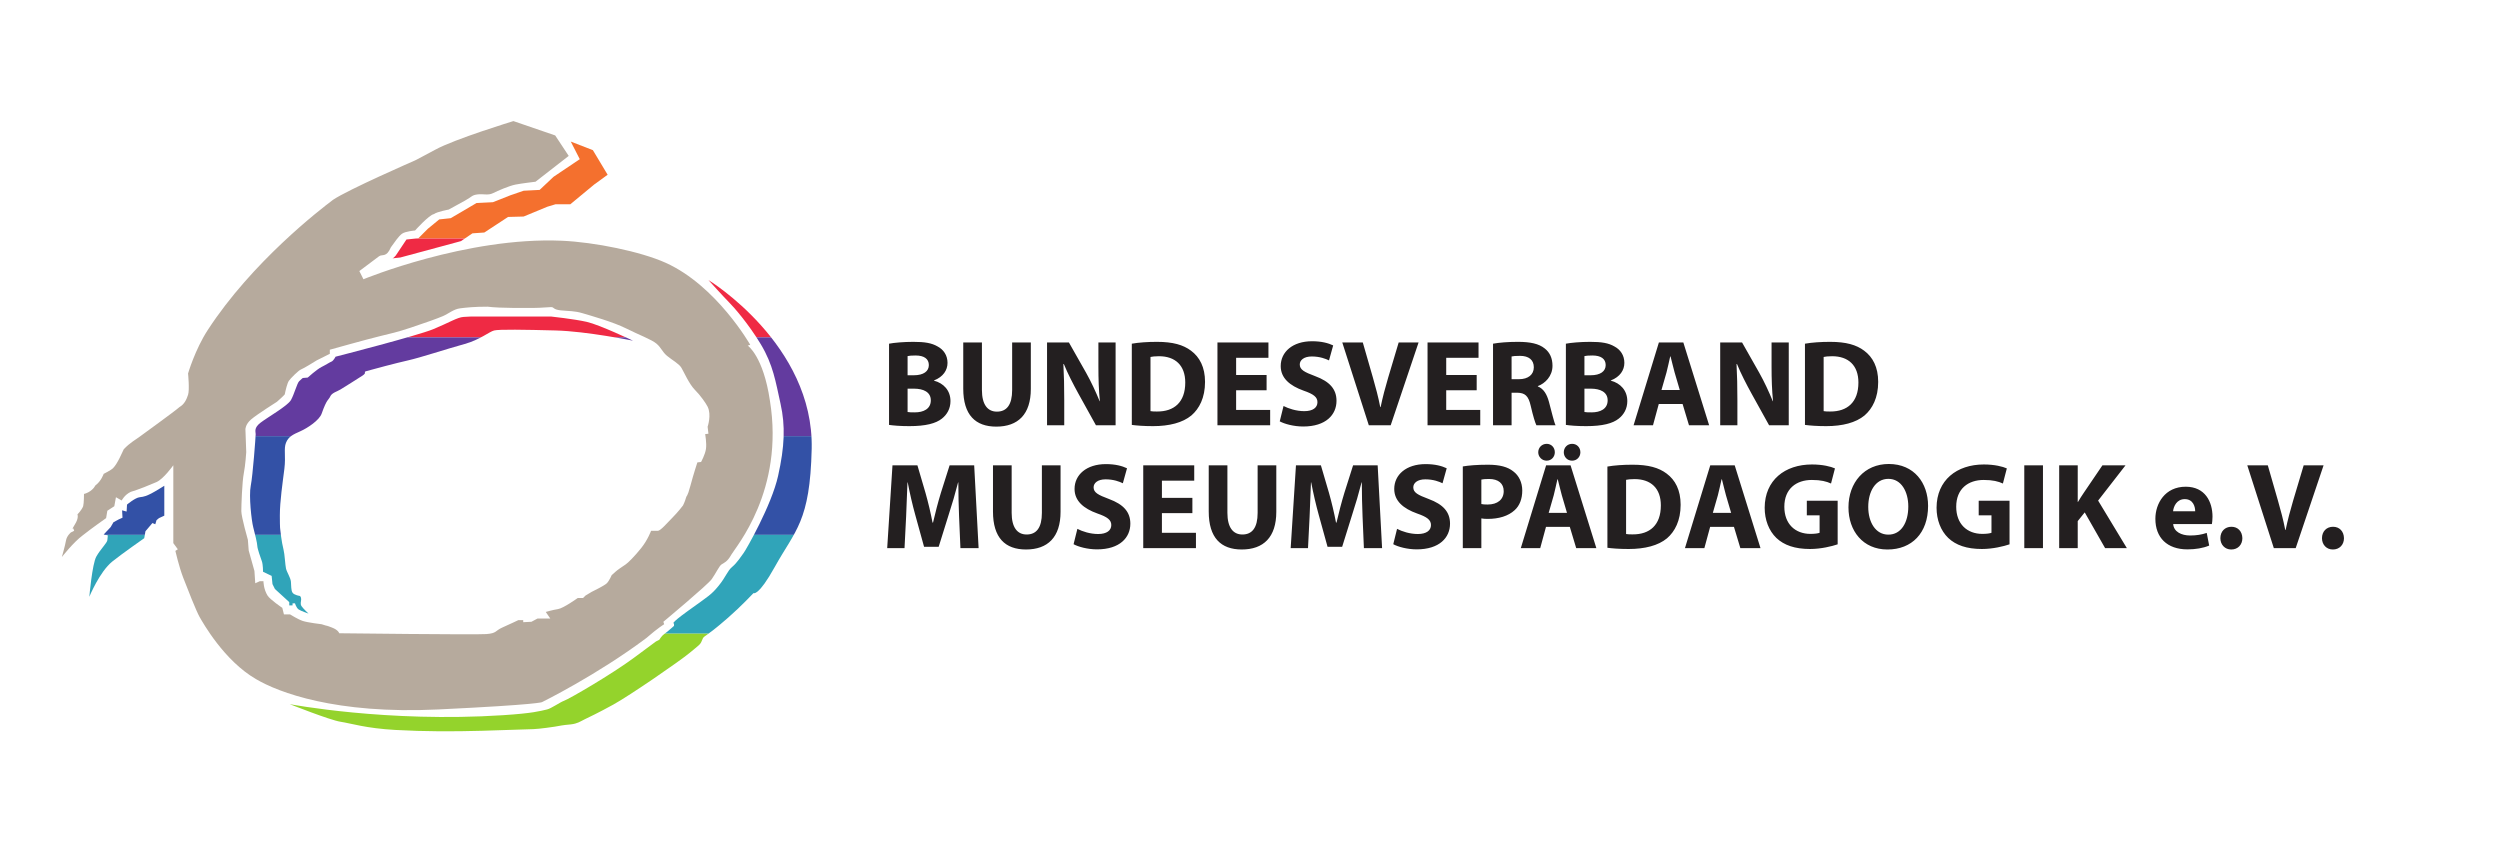 <?xml version="1.0" encoding="UTF-8" standalone="no"?>
<svg xmlns:dc="http://purl.org/dc/elements/1.1/" xmlns:cc="http://creativecommons.org/ns#" xmlns:rdf="http://www.w3.org/1999/02/22-rdf-syntax-ns#" xmlns:svg="http://www.w3.org/2000/svg" xmlns="http://www.w3.org/2000/svg" viewBox="0 0 922.2 317.48" height="317.48" width="922.2" xml:space="preserve" id="svg2" version="1.1">
  <defs id="defs6">
    <clipPath id="clipPath26">
      <path id="path24" d="m 454.676,1037.48 v -82.773 l -14.738,-6.801 -6.805,-5.668 -3.403,-11.34 -7.933,3.403 -19.277,-22.68 -3.403,-19.273 c 0,0 -62.226,-43.493 -88.441,-64.629 -35.149,-28.348 -63.496,-97.516 -63.496,-97.516 0,0 7.937,90.711 19.277,111.121 11.34,20.41 29.481,37.418 30.613,45.352 1.133,7.937 1.133,13.609 1.133,13.609 l -11.336,2.266 19.274,20.41 7.937,13.605 14.742,7.938 10.203,4.535 -1.132,20.41 12.472,-3.402 1.133,19.277 c 0,0 22.676,19.276 35.149,20.406 12.472,1.14 20.41,4.54 31.75,10.21 11.335,5.67 36.281,21.54 36.281,21.54 z"></path>
    </clipPath>
    <clipPath id="clipPath38">
      <path id="path36" d="m 1086.23,1666.77 c 2.27,0 9.08,7.94 9.08,7.94 l 29.48,44.22 32.88,3.4 26.08,26.08 31.75,26.08 31.74,3.4 71.44,41.95 45.35,2.27 48.76,19.28 36.28,12.47 44.22,2.27 38.55,36.28 72.57,48.75 -24.95,48.76 61.23,-23.81 40.82,-68.03 -37.42,-27.21 -65.76,-54.43 h -40.82 l -22.67,-6.8 -65.77,-27.21 -43.09,-1.14 -65.76,-43.09 -32.88,-2.26 -31.75,-21.55 -167.81,-45.35 z"></path>
    </clipPath>
    <clipPath id="clipPath50">
      <path id="path48" d="m 853.797,683.715 c 0,0 -20.41,6.805 -27.215,11.34 -6.801,4.535 -10.203,17.008 -10.203,17.008 h -6.805 v -5.668 h -9.07 v 9.07 l -39.684,36.285 -6.804,13.605 -2.27,22.676 -23.808,11.34 c 0,0 0,20.41 -3.403,29.481 -3.402,9.07 -12.472,35.148 -12.472,41.953 0,6.8 -6.805,35.148 -11.34,52.156 -4.535,17.008 -12.473,86.169 -6.801,114.519 5.668,28.35 13.605,136.06 13.605,142.87 0,6.8 -5.668,17.01 13.606,31.74 19.277,14.75 74.836,46.49 83.906,62.37 9.07,15.87 17.008,46.49 22.676,52.15 5.672,5.68 10.207,9.07 10.207,9.07 l 13.605,1.14 c 0,0 24.946,22.68 38.551,29.48 13.606,6.8 21.543,12.47 27.215,14.74 5.668,2.27 11.336,13.6 11.336,13.6 0,0 225.641,57.83 269.861,75.97 44.22,18.15 66.9,32.89 83.9,34.02 17.01,1.14 22.68,1.14 22.68,1.14 h 219.97 c 0,0 63.5,-6.81 98.64,-14.75 35.16,-7.93 128.13,-52.15 128.13,-52.15 0,0 -128.13,26.08 -214.3,28.34 -86.17,2.27 -156.47,3.4 -170.08,0 -13.6,-3.4 -39.42,-25.74 -81.63,-37.41 -53.3,-14.75 -121.33,-37.42 -156.48,-45.36 -35.15,-7.94 -94.11,-23.81 -114.52,-29.48 -11.61,-3.23 2.27,-3.4 -11.34,-12.47 -13.601,-9.07 -52.151,-32.88 -61.226,-38.55 -9.07,-5.67 -23.808,-9.07 -28.343,-19.28 -4.536,-10.2 -9.071,-5.67 -23.813,-47.62 -6.379,-18.15 -38.551,-39.68 -58.961,-48.75 -20.41,-9.08 -32.883,-14.75 -39.683,-31.75 -6.805,-17.01 0,-36.29 -4.536,-72.57 -4.535,-36.29 -12.472,-89.575 -12.472,-128.126 0,-38.551 1.133,-39.688 1.133,-39.688 0,0 3.402,-34.015 9.07,-55.558 3.187,-12.11 4.535,-41.953 6.805,-52.157 2.265,-10.203 12.472,-24.945 13.605,-36.285 1.133,-11.336 0,-23.808 4.535,-30.613 4.535,-6.801 20.41,-9.07 20.41,-9.07 0,0 3.403,-2.27 3.403,-9.071 0,-6.804 -3.403,-12.472 1.133,-19.277 4.535,-6.801 19.277,-20.41 19.277,-20.41 z"></path>
    </clipPath>
    <clipPath id="clipPath66">
      <path id="path64" d="m 801.637,433.133 c 0,0 268.943,-51.555 590.063,-30.613 83.45,5.441 102.05,11.339 122,15.875 11.72,2.664 35.83,19.957 47.17,24.039 14.93,5.375 131.98,73.472 193.21,118.828 61.23,45.351 61.23,45.351 61.23,45.351 l 9.07,4.535 c 0,0 6.8,11.34 13.6,15.875 6.81,4.536 27.22,22.676 27.22,22.676 v 6.805 c 0,0 -15.88,-4.535 40.82,36.285 56.69,40.816 62.36,43.086 82.77,68.031 20.41,24.946 23.81,40.817 37.41,52.157 13.61,11.339 24.95,29.48 31.75,38.55 6.8,9.071 77.1,131.528 95.25,213.163 18.14,81.64 20.41,138.33 6.8,199.56 -13.61,61.23 -20.41,107.72 -54.43,164.41 -34.01,56.7 -74.83,103.18 -88.44,116.79 -13.6,13.6 -56.69,61.23 -56.69,61.23 0,0 292.23,-177.94 285.73,-467.15 -4.53,-201.831 -45.35,-224.507 -102.04,-326.553 -46.11,-83 -58.97,-72.567 -58.97,-72.567 0,0 -34.01,-36.285 -70.29,-68.031 -36.29,-31.75 -49.89,-40.82 -58.96,-47.621 -9.07,-6.805 -9.07,-4.535 -13.61,-15.875 -4.53,-11.34 -6.8,-11.34 -34.01,-34.016 -27.22,-22.679 -165.55,-117.922 -210.9,-142.867 -45.36,-24.945 -65.77,-34.016 -79.37,-40.82 -13.61,-6.801 -19.96,-11.789 -38.1,-14.059 -18.14,-2.266 -9.98,0 -44.9,-6.348 0,0 -41.73,-6.351 -58.97,-6.804 -57.39,-1.512 -59.86,-2.27 -141.5,-4.535 -81.64,-2.27 -158.74,-2.27 -240.38,2.265 -81.63,4.539 -122.455,18.145 -151.936,22.68 -29.48,4.535 -140.597,48.754 -140.597,48.754 z"></path>
    </clipPath>
  </defs>
  <g transform="matrix(1.333,0,0,-1.333,0,317.48)" id="g10">
    <g transform="scale(0.1)" id="g12">
      <path id="path14" style="fill:#231f20;fill-opacity:1;fill-rule:nonzero;stroke:none" d="m 2657.77,864.844 h 50.32 L 2695.86,1094 h -68 l -24.15,-76.16 c -7.82,-25.496 -15.64,-55.758 -21.75,-82.277 h -1.37 c -5.09,26.859 -11.89,55.421 -19.38,81.937 l -22.44,76.5 h -69.02 l -14.61,-229.156 h 47.93 l 4.43,87.039 c 1.36,28.558 2.71,63.917 3.73,94.857 h 0.68 c 5.79,-30.26 13.27,-62.556 20.75,-89.416 l 24.48,-88.742 h 40.45 l 27.89,89.422 c 8.84,26.859 18.36,59.496 25.84,88.736 h 0.68 c 0,-33.66 1.02,-66.638 2.04,-94.177 z M 2747.87,1094 V 966.164 c 0,-72.762 33.66,-105.062 91.46,-105.062 59.84,0 95.54,33.66 95.54,104.382 V 1094 h -51.68 V 962.422 c 0,-40.801 -14.96,-59.84 -42.16,-59.84 -26.18,0 -41.48,20.063 -41.48,59.84 V 1094 Z m 223.04,-218.277 c 12.92,-7.141 38.76,-14.282 64.94,-14.282 62.9,0 92.14,32.641 92.14,71.063 0,32.301 -18.7,53.379 -59.16,68.336 -29.92,11.22 -42.5,17.68 -42.5,32.3 0,11.56 10.88,22.1 33.32,22.1 22.1,0 38.76,-6.46 47.6,-10.88 l 11.56,41.48 c -13.6,6.46 -32.3,11.56 -58.48,11.56 -53.72,0 -86.7,-29.58 -86.7,-68.68 0,-33.318 25.16,-54.396 63.24,-67.997 27.54,-9.52 38.42,-17.68 38.42,-31.961 0,-14.957 -12.58,-24.821 -36.38,-24.821 -22.1,0 -43.86,7.141 -57.46,14.282 z m 328.78,128.177 h -84.32 v 47.6 h 89.42 v 42.5 h -141.1 V 864.844 h 145.86 v 42.5 h -94.18 v 54.398 h 84.32 z m 45.22,90.1 V 966.164 c 0,-72.762 33.66,-105.062 91.46,-105.062 59.84,0 95.54,33.66 95.54,104.382 V 1094 h -51.68 V 962.422 c 0,-40.801 -14.96,-59.84 -42.16,-59.84 -26.18,0 -41.48,20.063 -41.48,59.84 V 1094 Z m 429.41,-229.156 h 50.32 L 3812.4,1094 h -68 l -24.14,-76.16 c -7.81,-25.496 -15.63,-55.758 -21.76,-82.277 h -1.36 c -5.1,26.859 -11.9,55.421 -19.38,81.937 l -22.44,76.5 h -69.02 l -14.62,-229.156 h 47.95 l 4.41,87.039 c 1.36,28.558 2.73,63.917 3.75,94.857 h 0.67 c 5.78,-30.26 13.26,-62.556 20.74,-89.416 l 24.48,-88.742 h 40.46 l 27.88,89.422 c 8.84,26.859 18.36,59.496 25.84,88.736 h 0.68 c 0,-33.66 1.02,-66.638 2.04,-94.177 z m 81.26,10.879 c 12.92,-7.141 38.76,-14.282 64.94,-14.282 62.9,0 92.14,32.641 92.14,71.063 0,32.301 -18.7,53.379 -59.16,68.336 -29.92,11.22 -42.5,17.68 -42.5,32.3 0,11.56 10.88,22.1 33.32,22.1 22.1,0 38.76,-6.46 47.6,-10.88 l 11.56,41.48 c -13.6,6.46 -32.3,11.56 -58.48,11.56 -53.72,0 -86.7,-29.58 -86.7,-68.68 0,-33.318 25.16,-54.396 63.24,-67.997 27.54,-9.52 38.42,-17.68 38.42,-31.961 0,-14.957 -12.58,-24.821 -36.38,-24.821 -22.1,0 -43.86,7.141 -57.46,14.282 z m 192.44,-10.879 h 51.34 v 82.277 c 4.76,-1.019 10.88,-1.359 17.68,-1.359 30.6,0 56.78,7.82 74.46,24.14 13.94,12.582 21.08,31.618 21.08,54.398 0,22.44 -9.52,41.48 -24.48,52.7 -15.3,12.58 -38.08,18.7 -70.04,18.7 -31.62,0 -54.06,-2.04 -70.04,-4.76 z m 51.34,189.716 c 3.74,1.02 10.88,1.7 21.08,1.7 26.18,0 40.8,-12.58 40.8,-33.66 0,-23.116 -17,-37.057 -44.54,-37.057 -7.82,0 -12.92,0.34 -17.34,1.359 z m 244.8,-130.896 17.68,-58.82 h 55.76 L 4346.2,1094 h -67.66 L 4208.5,864.844 h 53.72 l 15.98,58.82 z m -58.48,38.758 13.94,48.618 c 3.4,13.26 7.14,30.6 10.2,44.2 h 1.02 c 3.4,-13.26 7.48,-30.6 11.22,-44.2 l 14.28,-48.618 z m -5.44,144.498 c 12.92,0 22.44,10.54 22.44,23.12 0,13.6 -9.86,23.46 -22.44,23.46 -13.26,0 -23.46,-10.2 -23.46,-23.46 0,-12.58 10.2,-23.12 23.12,-23.12 z m 70.38,0 c 13.26,0 22.78,10.54 22.78,23.12 0,13.6 -9.86,23.46 -22.78,23.46 -13.26,0 -23.12,-10.2 -23.12,-23.46 0,-12.58 9.52,-23.12 22.78,-23.12 z m 97.58,-241.057 c 12.57,-1.699 31.96,-3.398 58.82,-3.398 44.87,0 81.93,9.519 106.07,29.578 21.77,18.699 37.75,48.961 37.75,92.82 0,40.797 -14.96,68.677 -38.77,86.357 -21.75,16.32 -50.32,24.48 -94.18,24.48 -25.84,0 -50.66,-1.7 -69.69,-5.1 z m 51.68,188.017 c 4.41,1.02 12.23,2.04 23.46,2.04 44.87,0 72.75,-25.16 72.75,-72.756 0,-54.742 -30.93,-80.582 -78.2,-80.242 -6.12,0 -13.6,0 -18.01,1.019 z m 298.52,-130.216 17.68,-58.82 h 55.76 L 4800.44,1094 h -67.66 l -70.04,-229.156 h 53.72 l 15.98,58.82 z m -58.48,38.758 13.94,48.618 c 3.4,13.26 7.14,30.6 10.2,44.2 h 1.02 c 3.4,-13.26 7.48,-30.6 11.22,-44.2 l 14.28,-48.618 z m 345.44,33.66 h -85.34 v -40.461 h 35.36 v -48.277 c -4.08,-1.699 -13.6,-3.063 -25.17,-3.063 -42.5,0 -72.41,27.543 -72.41,75.141 0,49.638 32.98,74.118 76.16,74.118 25.16,0 40.46,-4.08 53.04,-9.86 l 10.88,41.82 c -11.22,5.1 -34,10.88 -63.58,10.88 -75.14,0 -130.57,-43.52 -130.91,-119.677 0,-33.66 11.57,-63.582 32.31,-83.64 21.08,-20.059 51.34,-30.598 93.16,-30.598 30.26,0 60.52,7.476 76.5,12.918 z m 138.03,-134.98 c 66.99,0 112.2,45.222 112.2,120.703 0,63.235 -38.42,115.935 -108.8,115.935 -67.32,0 -111.52,-51.34 -111.52,-120.017 0,-65.282 40.12,-116.621 107.78,-116.621 z m 2.04,41.14 c -34.68,0 -55.42,33.66 -55.42,76.84 0,42.838 20.06,77.518 55.76,77.518 35.7,0 55.08,-35.36 55.08,-76.498 0,-44.879 -20.06,-77.86 -55.08,-77.86 z m 335.58,93.84 h -85.34 v -40.461 h 35.36 v -48.277 c -4.08,-1.699 -13.6,-3.063 -25.16,-3.063 -42.5,0 -72.42,27.543 -72.42,75.141 0,49.638 32.98,74.118 76.16,74.118 25.16,0 40.46,-4.08 53.04,-9.86 l 10.88,41.82 c -11.22,5.1 -34,10.88 -63.58,10.88 -75.14,0 -130.56,-43.52 -130.9,-119.677 0,-33.66 11.56,-63.582 32.3,-83.64 21.08,-20.059 51.34,-30.598 93.16,-30.598 30.26,0 60.52,7.476 76.5,12.918 z m 40.8,97.918 V 864.844 h 51.68 V 1094 Z m 96.55,-229.156 h 51.34 v 74.801 l 19.39,24.136 56.43,-98.937 h 60.18 l -79.56,131.578 75.82,97.578 h -63.92 l -51.68,-76.16 c -5.43,-8.16 -10.88,-16.32 -15.97,-25.156 h -0.69 V 1094 h -51.34 z m 422.62,66.64 c 0.68,3.739 1.7,11.559 1.7,20.399 0,41.14 -20.4,82.957 -74.12,82.957 -57.46,0 -83.98,-46.578 -83.98,-88.738 0,-52.02 32.3,-84.661 88.74,-84.661 22.44,0 43.18,3.403 60.18,10.543 l -6.8,35.02 c -13.94,-4.762 -28.22,-7.141 -45.9,-7.141 -24.14,0 -45.22,10.2 -46.92,31.621 z m -107.44,35.36 c 1.36,13.597 10.2,33.656 32.3,33.656 23.46,0 28.9,-21.078 28.9,-33.656 z m 161.17,-105.742 c 18.36,0 30.59,13.261 30.59,31.281 -0.34,19.039 -12.57,31.621 -30.25,31.621 -18.02,0 -30.6,-12.922 -30.6,-31.621 0,-18.02 12.58,-31.281 29.92,-31.281 z m 178.15,3.742 77.18,229.156 h -55.08 l -29.24,-97.918 c -7.82,-26.18 -14.95,-53.379 -20.74,-80.918 h -1.02 c -5.44,28.559 -12.58,54.399 -20.4,81.938 L 6275.68,1094 h -56.78 l 73.44,-229.156 z m 103.02,-3.742 c 18.37,0 30.6,13.261 30.6,31.281 -0.34,19.039 -12.57,31.621 -30.25,31.621 -18.03,0 -30.6,-12.922 -30.6,-31.621 0,-18.02 12.57,-31.281 29.91,-31.281 h 0.34"></path>
      <path id="path16" style="fill:#231f20;fill-opacity:1;fill-rule:nonzero;stroke:none" d="m 2460.23,1205.86 c 11.57,-1.7 30.61,-3.4 56.11,-3.4 45.55,0 73.43,7.48 90.09,20.74 14.28,11.22 23.8,27.54 23.8,48.62 0,29.58 -19.37,49.64 -45.55,56.44 v 0.68 c 25.5,9.86 37.39,28.56 37.39,48.62 0,21.08 -11.21,36.72 -27.19,45.22 -16.67,9.86 -36.04,12.92 -67.67,12.92 -26.17,0 -53.37,-2.38 -66.98,-5.1 z m 51.34,190.4 c 4.09,1.02 10.54,1.7 22.11,1.7 23.46,0 36.71,-9.18 36.71,-26.52 0,-17 -14.27,-28.22 -41.82,-28.22 h -17 z m 0,-90.1 h 17.68 c 25.84,0 46.59,-9.18 46.59,-32.3 0,-24.14 -20.75,-33.32 -44.2,-33.32 -8.84,0 -14.96,0 -20.07,1.02 z M 2665.59,1434 v -127.84 c 0,-72.76 33.66,-105.06 91.46,-105.06 59.84,0 95.54,33.66 95.54,104.38 V 1434 h -51.68 v -131.58 c 0,-40.8 -14.96,-59.84 -42.16,-59.84 -26.18,0 -41.48,20.06 -41.48,59.84 V 1434 Z m 279.48,-229.16 v 69.02 c 0,37.4 -0.68,69.7 -2.38,100.3 h 1.36 c 10.88,-26.86 26.18,-56.1 39.78,-80.92 l 48.96,-88.4 h 54.4 V 1434 h -47.6 v -66.64 c 0,-34.68 1.02,-65.62 4.08,-95.88 h -0.68 c -10.54,25.84 -23.8,54.4 -37.4,78.54 l -47.6,83.98 h -60.52 v -229.16 z m 186.99,1.02 c 12.58,-1.7 31.96,-3.4 58.82,-3.4 44.89,0 81.94,9.52 106.08,29.58 21.76,18.7 37.74,48.96 37.74,92.82 0,40.8 -14.96,68.68 -38.75,86.36 -21.77,16.32 -50.32,24.48 -94.18,24.48 -25.84,0 -50.66,-1.7 -69.71,-5.1 z m 51.68,188.02 c 4.42,1.02 12.24,2.04 23.46,2.04 44.89,0 72.76,-25.16 72.76,-72.76 0,-54.74 -30.94,-80.58 -78.19,-80.24 -6.13,0 -13.61,0 -18.03,1.02 z m 321.3,-49.98 h -84.32 v 47.6 h 89.42 v 42.5 h -141.1 v -229.16 h 145.86 v 42.5 h -94.18 v 54.4 h 84.32 z m 36.38,-128.18 c 12.92,-7.14 38.76,-14.28 64.94,-14.28 62.9,0 92.14,32.64 92.14,71.06 0,32.3 -18.7,53.38 -59.16,68.34 -29.92,11.22 -42.5,17.68 -42.5,32.3 0,11.56 10.88,22.1 33.32,22.1 22.1,0 38.76,-6.46 47.6,-10.88 l 11.56,41.48 c -13.6,6.46 -32.3,11.56 -58.48,11.56 -53.72,0 -86.7,-29.58 -86.7,-68.68 0,-33.32 25.16,-54.4 63.24,-68 27.54,-9.52 38.42,-17.68 38.42,-31.96 0,-14.96 -12.58,-24.82 -36.38,-24.82 -22.1,0 -43.86,7.14 -57.46,14.28 z m 307.02,-10.88 77.18,229.16 h -55.08 l -29.24,-97.92 c -7.82,-26.18 -14.96,-53.38 -20.74,-80.92 h -1.02 c -5.44,28.56 -12.58,54.4 -20.4,81.94 l -27.88,96.9 h -56.78 l 73.44,-229.16 z m 238,139.06 h -84.32 v 47.6 h 89.42 v 42.5 h -141.1 v -229.16 h 145.86 v 42.5 h -94.18 v 54.4 h 84.32 z m 45.22,-139.06 H 4183 v 90.1 h 15.29 c 21.42,-0.34 31.28,-7.82 37.75,-36.72 6.46,-28.22 12.23,-46.58 15.64,-53.38 h 53.03 c -4.42,8.84 -11.21,38.76 -18.35,64.94 -5.79,21.08 -14.63,36.04 -30.61,42.5 v 1.02 c 19.73,7.14 40.46,27.2 40.46,56.1 0,21.08 -7.48,37.06 -21.42,47.94 -16.31,13.26 -40.11,18.36 -74.11,18.36 -27.89,0 -52.36,-2.04 -69.02,-5.1 z m 51.34,190.4 c 3.73,1.02 10.88,1.7 23.45,1.7 23.8,0 38.09,-10.88 38.09,-31.62 0,-20.06 -15.31,-32.98 -41.15,-32.98 H 4183 Z m 150.27,-189.38 c 11.56,-1.7 30.6,-3.4 56.1,-3.4 45.56,0 73.44,7.48 90.1,20.74 14.28,11.22 23.8,27.54 23.8,48.62 0,29.58 -19.38,49.64 -45.56,56.44 v 0.68 c 25.5,9.86 37.4,28.56 37.4,48.62 0,21.08 -11.22,36.72 -27.2,45.22 -16.66,9.86 -36.04,12.92 -67.66,12.92 -26.18,0 -53.38,-2.38 -66.98,-5.1 z m 51.34,190.4 c 4.08,1.02 10.54,1.7 22.1,1.7 23.46,0 36.72,-9.18 36.72,-26.52 0,-17 -14.28,-28.22 -41.82,-28.22 h -17 z m 0,-90.1 h 17.68 c 25.84,0 46.58,-9.18 46.58,-32.3 0,-24.14 -20.74,-33.32 -44.2,-33.32 -8.84,0 -14.96,0 -20.06,1.02 z m 271.66,-42.5 17.68,-58.82 h 55.76 l -71.4,229.16 h -67.66 l -70.04,-229.16 h 53.72 l 15.98,58.82 z m -58.48,38.76 13.94,48.62 c 3.4,13.26 7.14,30.6 10.2,44.2 h 1.02 c 3.4,-13.26 7.48,-30.6 11.22,-44.2 l 14.28,-48.62 z m 210.11,-97.58 v 69.02 c 0,37.4 -0.68,69.7 -2.38,100.3 h 1.36 c 10.89,-26.86 26.18,-56.1 39.78,-80.92 l 48.97,-88.4 h 54.39 V 1434 h -47.59 v -66.64 c 0,-34.68 1.02,-65.62 4.07,-95.88 h -0.68 c -10.53,25.84 -23.8,54.4 -37.39,78.54 l -47.61,83.98 h -60.52 v -229.16 z m 187,1.02 c 12.58,-1.7 31.96,-3.4 58.82,-3.4 44.88,0 81.94,9.52 106.08,29.58 21.76,18.7 37.74,48.96 37.74,92.82 0,40.8 -14.96,68.68 -38.76,86.36 -21.76,16.32 -50.32,24.48 -94.18,24.48 -25.84,0 -50.66,-1.7 -69.7,-5.1 z m 51.68,188.02 c 4.42,1.02 12.24,2.04 23.46,2.04 44.88,0 72.76,-25.16 72.76,-72.76 0,-54.74 -30.94,-80.58 -78.2,-80.24 -6.12,0 -13.6,0 -18.02,1.02 v 149.94"></path>
      <path id="path18" style="fill:#b6aa9d;fill-opacity:1;fill-rule:nonzero;stroke:none" d="m 2130.52,1273.32 c -18.14,122.46 -61.23,151.94 -61.23,151.94 l 6.8,2.27 c 0,0 -92.97,163.27 -233.57,226.77 -69.47,31.38 -197.35,57.32 -288,61.23 -263.06,11.34 -548.79,-106.58 -548.79,-106.58 l -11.335,22.67 c 0,0 45.355,34.02 54.425,40.82 9.07,6.81 20.41,-4.53 32.88,24.95 11.34,15.87 21.55,30.61 30.62,37.41 9.07,6.81 36.28,9.08 36.28,9.08 0,0 38.55,43.08 52.15,45.35 9.08,6.8 40.82,12.47 40.82,12.47 0,0 24.95,13.61 45.36,24.94 20.41,11.34 18.14,14.75 34.02,17.01 15.87,2.27 29.48,-3.4 43.08,3.4 13.61,6.81 44.58,20.26 62.36,23.82 17.01,3.4 55.56,7.93 55.56,7.93 l 91.85,71.44 -37.42,56.69 -115.65,39.68 c 0,0 -163.28,-49.88 -216.57,-79.36 -24.95,-13.61 -55.56,-29.48 -55.56,-29.48 0,0 -184.819,-80.51 -226.772,-108.86 -36.285,-27.21 -224.504,-172.34 -346.961,-360.56 -35.156,-54.03 -54.426,-120.19 -54.426,-120.19 0,0 4.536,-45.36 0,-58.96 -4.535,-13.61 -10.207,-26.08 -23.812,-34.02 -12.473,-11.34 -100.102,-74.38 -106.582,-79.37 -14.738,-11.34 -29.481,-18.14 -47.621,-37.42 -4.535,-9.07 -17.008,-39.68 -29.481,-52.15 -5.781,-5.79 -26.078,-15.88 -26.078,-15.88 0,0 -6.804,-20.41 -22.679,-31.75 -10.204,-19.27 -31.747,-23.81 -31.747,-23.81 0,0 0,-24.941 -2.269,-34.011 -4.535,-11.34 -15.871,-22.68 -15.871,-22.68 0,0 4.535,-9.07 -6.805,-27.211 -11.34,-18.14 -4.535,-11.339 -4.535,-11.339 l 2.266,-6.801 -9.071,-4.535 c 0,0 -11.336,-9.071 -13.605,-22.68 -2.266,-13.605 -11.336,-45.352 -11.336,-45.352 0,0 31.746,40.817 57.824,60.094 22.68,18.141 64.629,47.621 64.629,47.621 l 3.402,20.41 19.278,12.473 4.535,24.941 15.875,-9.07 c 0,0 7.933,15.88 24.941,23.81 22.68,6.81 53.293,19.28 71.434,27.21 19.601,8.58 46.488,46.49 46.488,46.49 V 878.742 l 12.473,-17.012 -6.801,-4.535 c 0,0 10.203,-44.218 21.543,-73.699 11.34,-29.48 36.281,-92.976 45.352,-108.851 9.074,-15.872 68.031,-121.321 156.472,-172.344 61.231,-36.285 219.969,-97.512 503.43,-83.906 283.47,13.605 288,20.41 288,20.41 0,0 151.94,74.832 288,176.883 34.02,29.48 49.89,38.55 49.89,38.55 l -2.26,6.801 c 0,0 122.46,102.047 133.79,117.922 11.34,15.875 20.41,36.285 27.22,40.82 6.8,4.535 15.87,6.801 27.21,27.211 11.34,20.41 147.4,176.888 106.58,426.328 z m -172.34,-72.57 2.26,-19.27 -9.07,-1.13 c 0,0 4.54,-24.95 2.27,-40.82 -2.27,-15.88 -13.61,-36.29 -13.61,-36.29 l -10.2,-1.13 c 0,0 -10.21,-30.61 -19.28,-64.63 -9.07,-34.02 -10.2,-24.94 -12.47,-34.02 -2.27,-9.065 -7.94,-20.405 -7.94,-20.405 0,0 -13.6,-18.141 -29.48,-34.016 -15.87,-15.871 -30.61,-34.016 -39.68,-36.281 -9.07,0 -19.28,0 -19.28,0 0,0 -9.07,-24.945 -27.21,-47.625 -18.14,-22.676 -36.29,-40.817 -43.09,-45.352 -6.8,-4.535 -23.81,-15.875 -28.35,-20.41 -4.53,-4.535 -10.2,-9.07 -10.2,-9.07 0,0 -6.8,-15.875 -13.6,-22.68 -6.81,-6.801 -41.96,-23.808 -41.96,-23.808 l -17,-10.208 -6.81,-6.8 h -14.74 c 0,0 -39.39,-28.301 -54.42,-30.617 -14.75,-2.266 -34.02,-7.934 -34.02,-7.934 l 12.47,-18.145 h -18.14 -17.01 l -17.01,-9.07 -22.67,-1.133 v 5.668 h -13.61 c 0,0 -23.81,-11.336 -44.22,-20.41 -20.41,-9.07 -14.74,-15.871 -44.22,-18.141 -29.48,-2.265 -407.054,2.27 -407.054,2.27 0,0 -2.27,9.07 -20.41,15.871 -31.227,11.711 -10.207,3.402 -10.207,3.402 l -18.141,5.672 c 0,0 -38.551,4.535 -52.156,9.071 -13.606,4.535 -35.149,18.14 -35.149,18.14 h -17.007 l -4.539,18.141 c 0,0 -33.809,22.805 -40.817,34.015 -11.34,18.145 -11.34,39.688 -11.34,39.688 h -10.203 l -12.472,-5.672 -2.27,34.016 -15.871,56.695 -2.27,29.481 c 0,0 -18.14,63.496 -18.14,79.367 0,15.875 2.265,81.64 6.801,104.32 4.535,22.67 6.804,58.96 6.804,58.96 l -2.269,63.49 c 0,0 0,13.61 15.875,27.21 15.875,13.61 71.433,48.76 71.433,48.76 0,0 18.141,15.88 21.543,20.41 2.266,11.34 6.805,30.62 11.34,37.42 4.535,6.8 27.211,29.48 34.016,31.75 6.801,2.27 43.086,24.94 43.086,24.94 l 36.285,18.14 v 11.34 c 0,0 100.912,28.35 138.332,37.42 31.75,7.94 45.35,10.2 86.17,23.81 40.82,13.61 72.57,24.94 88.44,31.75 15.87,6.8 29.48,19.27 47.62,21.54 18.14,2.27 38.56,4.54 75.97,4.54 36.28,-4.54 107.72,-3.41 128.13,-3.41 20.41,0 38.55,2.27 47.62,2.27 9.07,0 4.53,-6.8 27.21,-9.07 22.68,-2.27 37.42,-1.13 60.1,-7.93 22.67,-6.81 83.9,-23.82 120.19,-41.96 36.28,-18.14 70.3,-30.61 83.9,-41.95 13.61,-11.34 15.88,-22.68 29.48,-34.02 13.61,-11.34 32.88,-21.54 39.69,-32.88 6.8,-11.34 21.54,-45.35 37.41,-61.23 15.88,-15.87 30.62,-37.41 35.15,-46.48 11.4,-22.8 0.01,-55.57 0.01,-55.57"></path>
      <g id="g20">
        <g clip-path="url(#clipPath26)" id="g22">
          <path id="path28" style="fill:#3351a6;fill-opacity:1;fill-rule:nonzero;stroke:none" d="M 170.078,1174.85 V 901.504 H 2296.06 V 1174.85 H 170.078"></path>
          <path id="path30" style="fill:#30a4b9;fill-opacity:1;fill-rule:nonzero;stroke:none" d="M 170.078,901.504 V 628.16 H 2296.06 V 901.504 H 170.078"></path>
        </g>
      </g>
      <g id="g32">
        <g clip-path="url(#clipPath38)" id="g34">
          <path id="path40" style="fill:#f4702e;fill-opacity:1;fill-rule:nonzero;stroke:none" d="M 170.078,1994.88 V 1721.54 H 2296.06 v 273.34 H 170.078"></path>
          <path id="path42" style="fill:#ef2a44;fill-opacity:1;fill-rule:nonzero;stroke:none" d="M 170.078,1721.54 V 1448.2 H 2296.06 v 273.34 H 170.078"></path>
        </g>
      </g>
      <g id="g44">
        <g clip-path="url(#clipPath50)" id="g46">
          <path id="path52" style="fill:#ef2a44;fill-opacity:1;fill-rule:nonzero;stroke:none" d="M 170.078,1721.54 V 1448.2 H 2296.06 v 273.34 H 170.078"></path>
          <path id="path54" style="fill:#633b9f;fill-opacity:1;fill-rule:nonzero;stroke:none" d="M 170.078,1448.2 V 1174.85 H 2296.06 V 1448.2 H 170.078"></path>
          <path id="path56" style="fill:#3351a6;fill-opacity:1;fill-rule:nonzero;stroke:none" d="M 170.078,1174.85 V 901.504 H 2296.06 V 1174.85 H 170.078"></path>
          <path id="path58" style="fill:#30a4b9;fill-opacity:1;fill-rule:nonzero;stroke:none" d="M 170.078,901.504 V 628.16 H 2296.06 V 901.504 H 170.078"></path>
        </g>
      </g>
      <g id="g60">
        <g clip-path="url(#clipPath66)" id="g62">
          <path id="path68" style="fill:#ef2a44;fill-opacity:1;fill-rule:nonzero;stroke:none" d="M 170.078,1721.54 V 1448.2 H 2296.06 v 273.34 H 170.078"></path>
          <path id="path70" style="fill:#633b9f;fill-opacity:1;fill-rule:nonzero;stroke:none" d="M 170.078,1448.2 V 1174.85 H 2296.06 V 1448.2 H 170.078"></path>
          <path id="path72" style="fill:#3351a6;fill-opacity:1;fill-rule:nonzero;stroke:none" d="M 170.078,1174.85 V 901.504 H 2296.06 V 1174.85 H 170.078"></path>
          <path id="path74" style="fill:#30a4b9;fill-opacity:1;fill-rule:nonzero;stroke:none" d="M 170.078,901.504 V 628.16 H 2296.06 V 901.504 H 170.078"></path>
          <path id="path76" style="fill:#94d32c;fill-opacity:1;fill-rule:nonzero;stroke:none" d="M 170.078,628.16 V 354.816 H 2296.06 V 628.16 H 170.078"></path>
        </g>
      </g>
    </g>
  </g>
</svg>
